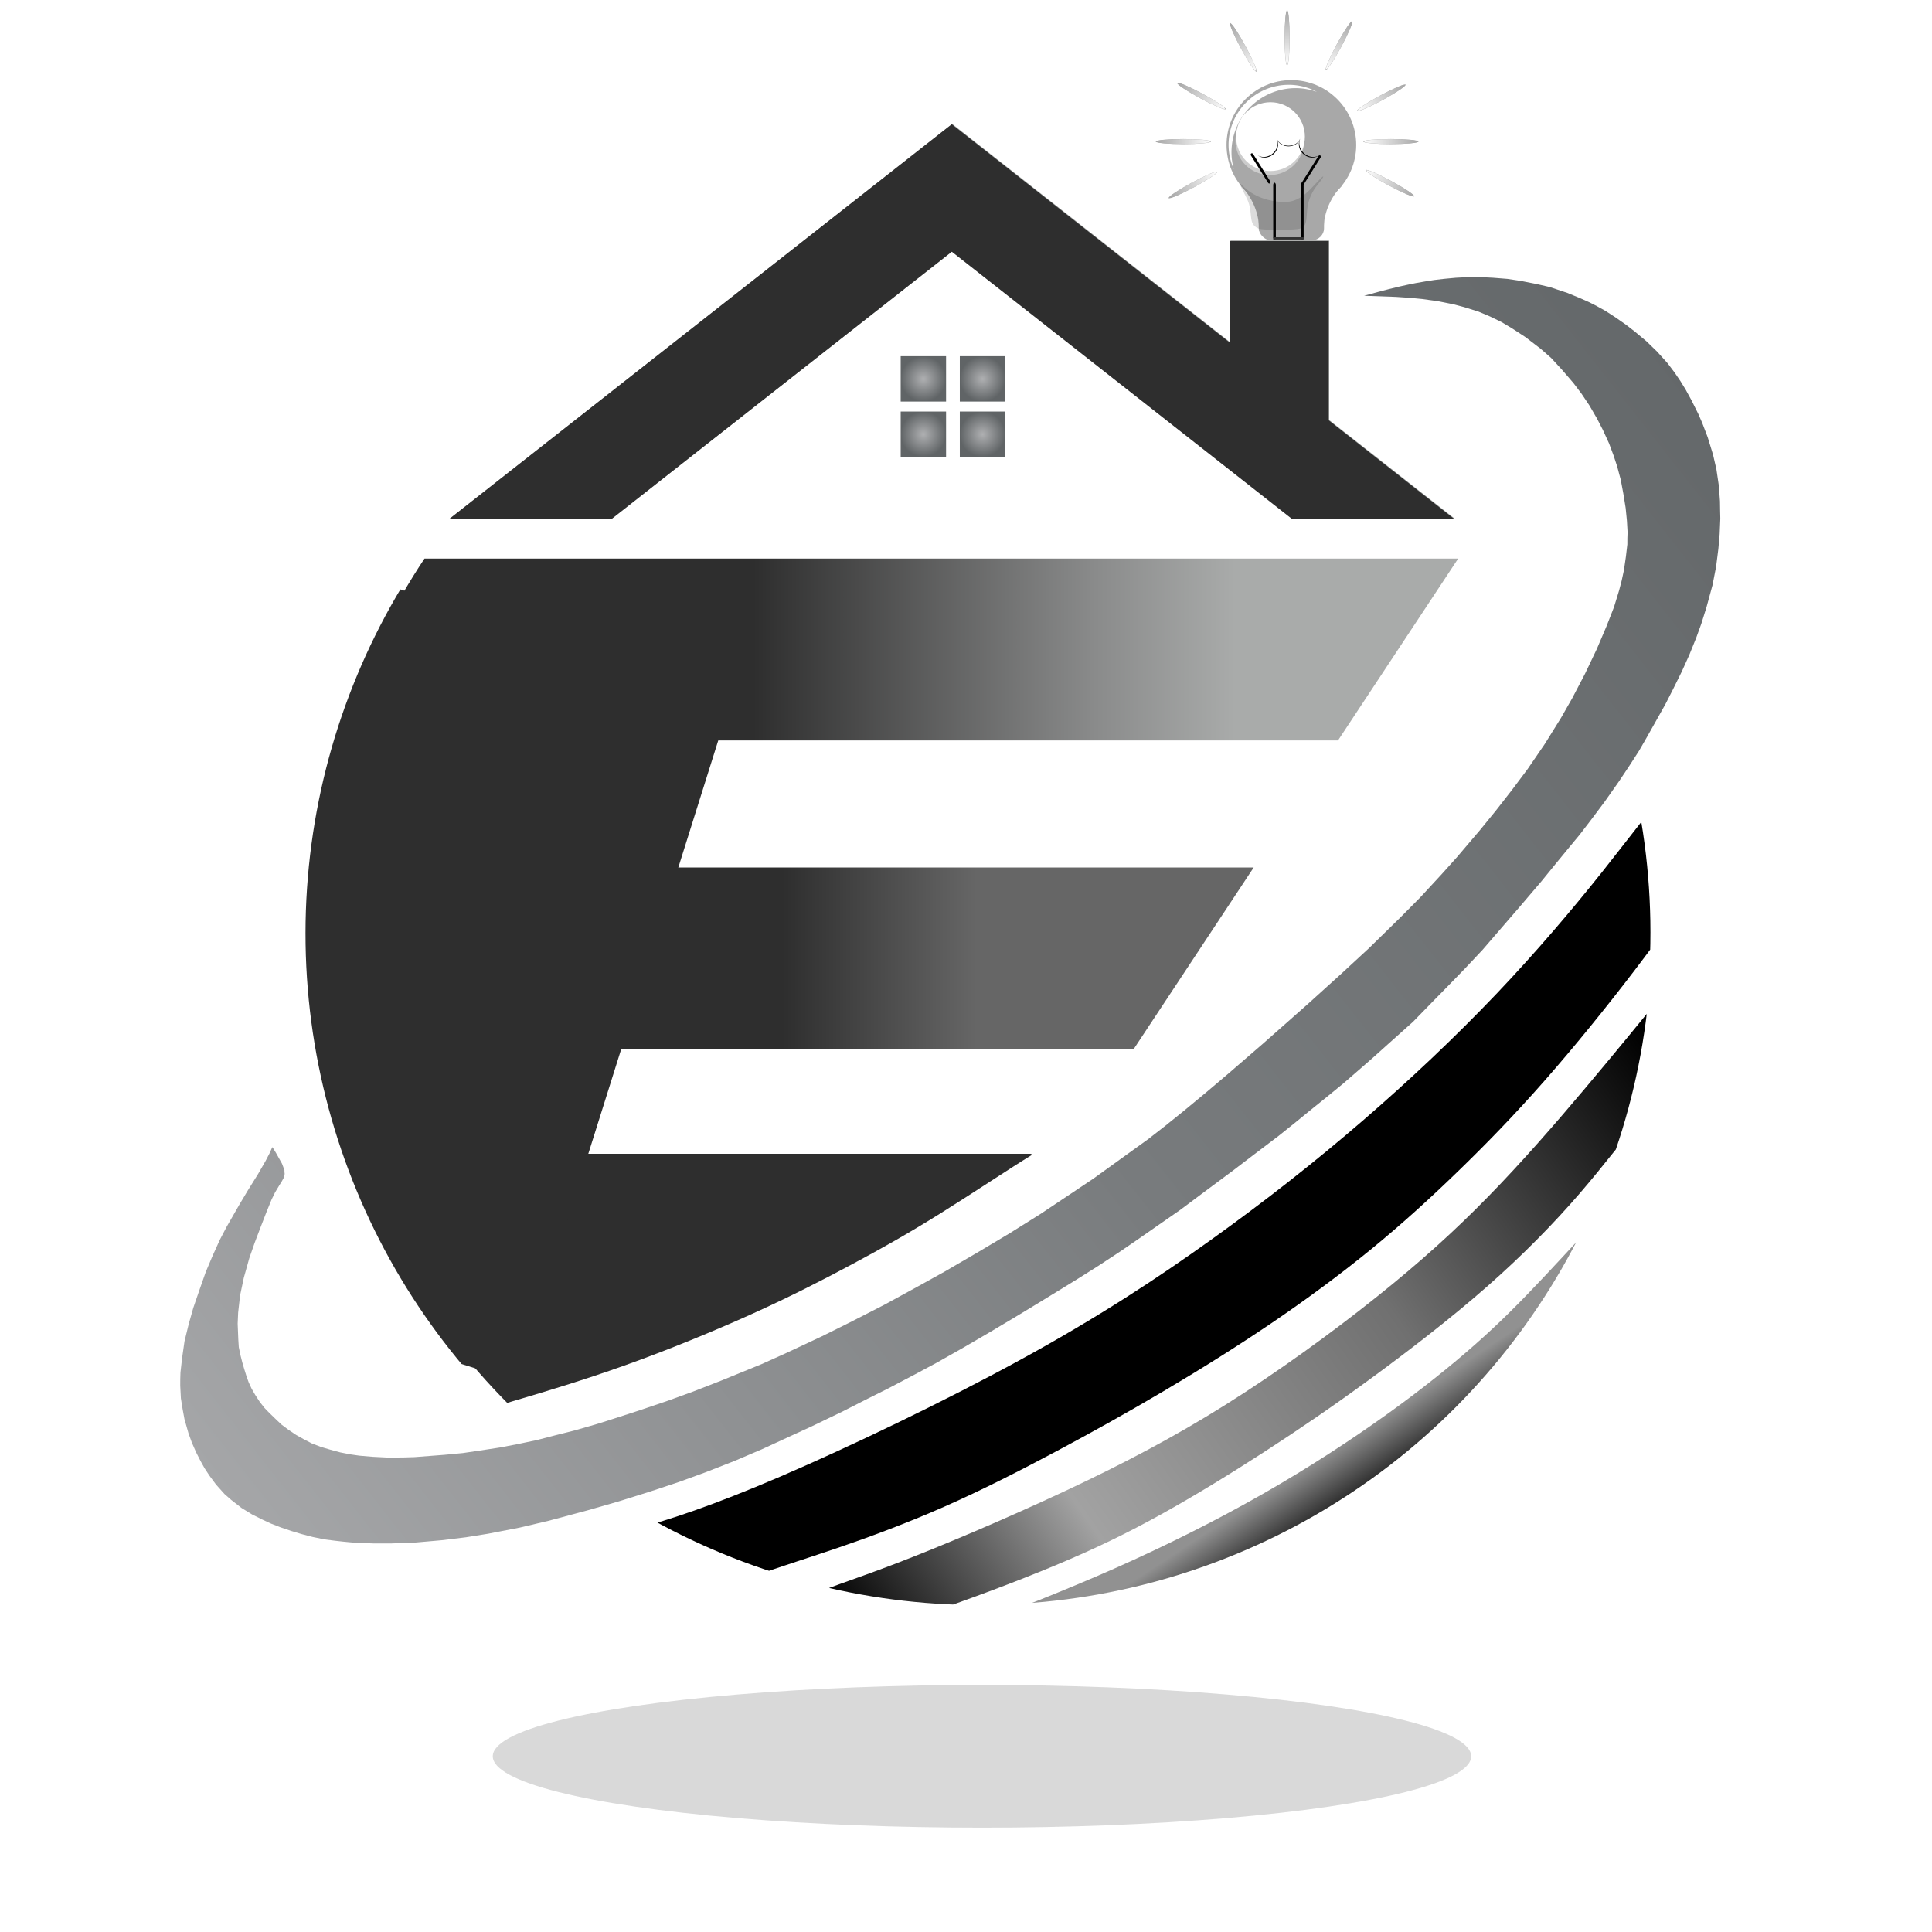<?xml version="1.0" encoding="UTF-8" standalone="no"?>
<svg xmlns:xlink="http://www.w3.org/1999/xlink" xmlns="http://www.w3.org/2000/svg" xmlns:svg="http://www.w3.org/2000/svg" width="135.466mm" height="135.467mm" viewBox="0 0 135.466 135.467" version="1.1" id="svg1" xml:space="preserve">
  <defs id="defs1">
    <linearGradient id="linearGradient14">
      <stop style="stop-color:#a6a7a9;stop-opacity:1" offset="0" id="stop16"></stop>
      <stop style="stop-color:#787b7d;stop-opacity:1;" offset="0.5" id="stop18"></stop>
      <stop style="stop-color:#64686a;stop-opacity:1;" offset="1" id="stop17"></stop>
    </linearGradient>
    <linearGradient id="linearGradient138">
      <stop style="stop-color:#a8a8a8;stop-opacity:1;" offset="0" id="stop137"></stop>
      <stop style="stop-color:#ffffff;stop-opacity:1;" offset="1" id="stop138"></stop>
    </linearGradient>
    <linearGradient id="linearGradient136">
      <stop style="stop-color:#a8a8a8;stop-opacity:1;" offset="0" id="stop135"></stop>
      <stop style="stop-color:#ffffff;stop-opacity:1;" offset="1" id="stop136"></stop>
    </linearGradient>
    <linearGradient id="linearGradient13">
      <stop style="stop-color:#919191;stop-opacity:1" offset="0" id="stop14"></stop>
      <stop style="stop-color:#000000;stop-opacity:1" offset="1" id="stop15"></stop>
    </linearGradient>
    <linearGradient id="linearGradient1">
      <stop style="stop-color:#000000;stop-opacity:1;" offset="0" id="stop1"></stop>
      <stop style="stop-color:#a2a2a2;stop-opacity:1" offset="0.259" id="stop3"></stop>
      <stop style="stop-color:#707070;stop-opacity:1;" offset="0.63" id="stop4"></stop>
      <stop style="stop-color:#000000;stop-opacity:1;" offset="1" id="stop2"></stop>
    </linearGradient>
    <linearGradient id="linearGradient66">
      <stop style="stop-color:#2e2e2e;stop-opacity:1;" offset="0" id="stop67"></stop>
      <stop style="stop-color:#2e2e2e;stop-opacity:1;" offset="0.5" id="stop69"></stop>
      <stop style="stop-color:#666666;stop-opacity:1;" offset="0.705" id="stop68"></stop>
    </linearGradient>
    <linearGradient id="linearGradient63">
      <stop style="stop-color:#2e2e2e;stop-opacity:1;" offset="0" id="stop63"></stop>
      <stop style="stop-color:#2e2e2e;stop-opacity:1;" offset="0.385" id="stop65"></stop>
      <stop style="stop-color:#8a8b8b;stop-opacity:1;" offset="0.684" id="stop66"></stop>
      <stop style="stop-color:#a9abaa;stop-opacity:1;" offset="0.806" id="stop64"></stop>
    </linearGradient>
    <linearGradient id="swatch10">
      <stop style="stop-color:#000000;stop-opacity:0;" offset="0" id="stop10"></stop>
    </linearGradient>
    <linearGradient id="linearGradient263">
      <stop style="stop-color:#afb0b2;stop-opacity:1;" offset="0" id="stop263"></stop>
      <stop style="stop-color:#606466;stop-opacity:1;" offset="1" id="stop264"></stop>
    </linearGradient>
    <filter style="color-interpolation-filters:sRGB" id="filter30-4-9-6-1-3-0-5-5-9-0-9-8-2-7-3-5-0-0" x="-0.394" y="-0.749" width="1.788" height="2.498">
      <feGaussianBlur stdDeviation="19.539" id="feGaussianBlur30-0-8-3-6-5-1-2-2-6-8-8-7-3-8-5-4-0-1"></feGaussianBlur>
    </filter>
    <clipPath id="clipPath56-5-5-1-95-1-0-10-8-6-3-0-0-9-2-9-1-06-35-3">
      <circle style="opacity:0.509;fill:#2e2e2e;fill-opacity:1;stroke:#ffffff;stroke-width:0;stroke-dasharray:none;stroke-opacity:0.569" id="circle57-8-1-0-9-7-7-0-9-0-1-7-3-8-8-8-5-7-5-0" cx="489.372" cy="514.367" r="46.555"></circle>
    </clipPath>
    <clipPath id="clipPath56-5-4-5-5-0-4-81-1-6-0-0-4-8-4-8-2-8-07-1">
      <circle style="opacity:0.509;fill:#2e2e2e;fill-opacity:1;stroke:#ffffff;stroke-width:0;stroke-dasharray:none;stroke-opacity:0.569" id="circle57-8-6-99-3-8-0-2-8-1-6-8-32-1-9-3-9-3-3-0" cx="489.372" cy="514.367" r="46.555"></circle>
    </clipPath>
    <clipPath id="clipPath55-6-6-1-1-3-5-4-7-0-0-5-6-8-7-8-3-06-4-4">
      <circle style="opacity:0.509;fill:#2e2e2e;fill-opacity:1;stroke:#ffffff;stroke-width:0;stroke-dasharray:none;stroke-opacity:0.569" id="circle56-1-0-14-9-9-7-3-1-7-6-0-0-7-5-3-4-4-1-0" cx="489.372" cy="514.367" r="46.555"></circle>
    </clipPath>
    <clipPath id="clipPath55-6-6-6-98-9-2-9-4-4-8-1-3-0-3-5-3-6-2-7-5">
      <circle style="opacity:0.509;fill:#2e2e2e;fill-opacity:1;stroke:#ffffff;stroke-width:0;stroke-dasharray:none;stroke-opacity:0.569" id="circle56-1-0-2-4-0-5-4-1-1-41-2-4-8-66-2-4-3-0-0-6" cx="489.372" cy="514.367" r="46.555"></circle>
    </clipPath>
    <clipPath id="clipPath54-5-34-8-5-8-9-2-6-9-1-2-96-2-9-4-7-4-2">
      <circle style="opacity:0.509;fill:#2e2e2e;fill-opacity:1;stroke:#ffffff;stroke-width:0;stroke-dasharray:none;stroke-opacity:0.569" id="circle55-5-4-8-3-4-6-8-4-3-0-7-5-6-6-2-56-0-2" cx="489.372" cy="514.367" r="46.555"></circle>
    </clipPath>
    <clipPath id="clipPath53-1-0-2-6-3-5-0-7-2-4-40-1-7-5-8-1-6-2">
      <circle style="opacity:0.509;fill:#2e2e2e;fill-opacity:1;stroke:#ffffff;stroke-width:0;stroke-dasharray:none;stroke-opacity:0.569" id="circle54-9-1-8-2-8-3-0-5-2-8-7-38-3-1-8-8-1-1" cx="489.372" cy="514.367" r="46.555" transform="rotate(-17.409)"></circle>
    </clipPath>
    <clipPath id="clipPath7-7-54-8-8-9-4-7-9-5-6-07-7-0-7-1-0-7">
      <circle style="opacity:1;fill:#ffffff;fill-opacity:1;stroke:#ffffff;stroke-width:0;stroke-dasharray:none;stroke-opacity:0.569" id="circle7-41-4-4-0-7-6-9-2-9-01-61-9-9-5-8-5-4" cx="159.633" cy="557.768" r="46.555" d="m 206.188,557.768 a 46.555,46.555 0 0 1 -46.555,46.555 46.555,46.555 0 0 1 -46.555,-46.555 46.555,46.555 0 0 1 46.555,-46.555 46.555,46.555 0 0 1 46.555,46.555 z"></circle>
    </clipPath>
    <clipPath id="clipPath6-7-5-4-2-4-9-0-0-9-5-9-03-7-6-1-5-2-8">
      <circle style="opacity:1;fill:#ffffff;fill-opacity:1;stroke:#ffffff;stroke-width:0;stroke-dasharray:none;stroke-opacity:0.569" id="circle6-9-0-7-6-3-4-3-4-0-4-3-10-2-8-2-9-5-6" cx="159.633" cy="557.768" r="46.555" d="m 206.188,557.768 a 46.555,46.555 0 0 1 -46.555,46.555 46.555,46.555 0 0 1 -46.555,-46.555 46.555,46.555 0 0 1 46.555,-46.555 46.555,46.555 0 0 1 46.555,46.555 z"></circle>
    </clipPath>
    <clipPath id="clipPath6-3-70-0-6-6-0-4-6-5-9-8-45-1-5-4-2-2-2">
      <circle style="opacity:1;fill:#ffffff;fill-opacity:1;stroke:#ffffff;stroke-width:0;stroke-dasharray:none;stroke-opacity:0.569" id="circle6-4-96-7-8-9-3-8-4-5-6-8-7-9-5-2-2-7-4" cx="159.633" cy="557.768" r="46.555" d="m 206.188,557.768 a 46.555,46.555 0 0 1 -46.555,46.555 46.555,46.555 0 0 1 -46.555,-46.555 46.555,46.555 0 0 1 46.555,-46.555 46.555,46.555 0 0 1 46.555,46.555 z"></circle>
    </clipPath>
    <clipPath id="clipPath5-2-84-1-3-7-0-9-5-6-7-8-6-7-3-3-8-9-5">
      <circle style="opacity:1;fill:#ffffff;fill-opacity:1;stroke:#ffffff;stroke-width:0;stroke-dasharray:none;stroke-opacity:0.569" id="circle5-7-85-1-8-7-9-8-5-8-7-7-7-9-3-0-8-7-4" cx="159.633" cy="557.768" r="46.555" d="m 206.188,557.768 a 46.555,46.555 0 0 1 -46.555,46.555 46.555,46.555 0 0 1 -46.555,-46.555 46.555,46.555 0 0 1 46.555,-46.555 46.555,46.555 0 0 1 46.555,46.555 z"></circle>
    </clipPath>
    <clipPath id="clipPath5-6-7-1-4-6-4-8-1-6-4-5-88-7-0-3-5-9-1">
      <circle style="opacity:1;fill:#ffffff;fill-opacity:1;stroke:#ffffff;stroke-width:0;stroke-dasharray:none;stroke-opacity:0.569" id="circle5-5-2-6-6-7-7-4-7-6-1-8-9-7-8-0-9-8-3" cx="159.633" cy="557.768" r="46.555" d="m 206.188,557.768 a 46.555,46.555 0 0 1 -46.555,46.555 46.555,46.555 0 0 1 -46.555,-46.555 46.555,46.555 0 0 1 46.555,-46.555 46.555,46.555 0 0 1 46.555,46.555 z"></circle>
    </clipPath>
    <filter style="color-interpolation-filters:sRGB" id="filter519-8-6-8-1-2-3-7-6-8-7-5-3-7-6-9-3-5-5-1" x="-0.307" y="-0.307" width="1.613" height="1.613">
      <feGaussianBlur stdDeviation="4.37" id="feGaussianBlur519-6-0-2-1-5-9-3-60-6-2-3-9-8-5-3-6-8-4-0"></feGaussianBlur>
    </filter>
    <filter style="color-interpolation-filters:sRGB" id="filter519-8-6-8-1-3-3-7-0-8-8-1-3-4-3-0-3-8-4-9-5" x="-0.307" y="-0.307" width="1.613" height="1.613">
      <feGaussianBlur stdDeviation="4.37" id="feGaussianBlur519-6-0-2-1-7-66-0-2-1-8-0-2-5-7-9-1-8-1-5-8"></feGaussianBlur>
    </filter>
    <filter style="color-interpolation-filters:sRGB" id="filter523-8-4-7-6-3-5-5-1-5-9-4-38-26-9-2-6-0-2-9" x="-0.079" y="-0.083" width="1.158" height="1.165">
      <feGaussianBlur stdDeviation="1.109" id="feGaussianBlur523-94-3-3-9-4-4-0-8-9-6-1-2-91-9-56-1-3-5-3"></feGaussianBlur>
    </filter>
    <filter style="color-interpolation-filters:sRGB" id="filter524-39-0-2-0-9-4-7-2-2-3-2-39-0-3-2-6-3-22-8" x="-0.11" y="-0.183" width="1.221" height="1.366">
      <feGaussianBlur stdDeviation="1.664" id="feGaussianBlur524-3-6-3-5-1-6-0-80-3-3-9-4-04-8-0-6-4-3-9"></feGaussianBlur>
    </filter>
    <radialGradient xlink:href="#linearGradient263" id="radialGradient498" gradientUnits="userSpaceOnUse" cx="-71.556" cy="877.741" fx="-71.556" fy="877.741" r="1.323"></radialGradient>
    <radialGradient xlink:href="#linearGradient263" id="radialGradient499" gradientUnits="userSpaceOnUse" gradientTransform="translate(3.447,3.23)" cx="-71.556" cy="877.741" fx="-71.556" fy="877.741" r="1.323"></radialGradient>
    <radialGradient xlink:href="#linearGradient263" id="radialGradient500" gradientUnits="userSpaceOnUse" gradientTransform="translate(3.2814453e-6,3.229)" cx="-71.556" cy="877.741" fx="-71.556" fy="877.741" r="1.323"></radialGradient>
    <radialGradient xlink:href="#linearGradient263" id="radialGradient501" gradientUnits="userSpaceOnUse" gradientTransform="translate(3.447,-1.4588281e-5)" cx="-71.556" cy="877.741" fx="-71.556" fy="877.741" r="1.323"></radialGradient>
    <linearGradient xlink:href="#linearGradient14" id="linearGradient501" gradientUnits="userSpaceOnUse" x1="2041.299" y1="949.149" x2="2105.311" y2="898.851"></linearGradient>
    <linearGradient xlink:href="#linearGradient63" id="linearGradient502" gradientUnits="userSpaceOnUse" x1="442.817" y1="494.901" x2="522.192" y2="494.901"></linearGradient>
    <linearGradient xlink:href="#linearGradient66" id="linearGradient503" gradientUnits="userSpaceOnUse" x1="442.817" y1="516.307" x2="508.074" y2="516.307"></linearGradient>
    <linearGradient xlink:href="#linearGradient1" id="linearGradient504" gradientUnits="userSpaceOnUse" x1="149.951" y1="605.12" x2="206.188" y2="565.33"></linearGradient>
    <linearGradient xlink:href="#linearGradient13" id="linearGradient505" gradientUnits="userSpaceOnUse" x1="182.216" y1="594.776" x2="184.905" y2="598.849"></linearGradient>
    <linearGradient xlink:href="#linearGradient136" id="linearGradient506" gradientUnits="userSpaceOnUse" gradientTransform="translate(-14.929,0.193)" x1="51.118" y1="1131.351" x2="54.604" y2="1131.351"></linearGradient>
    <linearGradient xlink:href="#linearGradient138" id="linearGradient507" gradientUnits="userSpaceOnUse" gradientTransform="matrix(0.969,0,0,0.969,-21.354,15.873)" x1="-501.803" y1="1032.063" x2="-498.205" y2="1032.063"></linearGradient>
    <linearGradient xlink:href="#linearGradient138" id="linearGradient508" gradientUnits="userSpaceOnUse" gradientTransform="matrix(0.969,0,0,0.969,1055.572,-1974.517)" x1="-501.803" y1="1032.063" x2="-498.205" y2="1032.063"></linearGradient>
    <linearGradient xlink:href="#linearGradient136" id="linearGradient509" gradientUnits="userSpaceOnUse" gradientTransform="translate(1071.921,-1176.045)" x1="51.118" y1="1131.351" x2="54.604" y2="1131.351"></linearGradient>
    <linearGradient xlink:href="#linearGradient138" id="linearGradient510" gradientUnits="userSpaceOnUse" gradientTransform="matrix(0.969,0,0,0.969,1494.27,-501.415)" x1="-501.803" y1="1032.063" x2="-498.205" y2="1032.063"></linearGradient>
    <linearGradient xlink:href="#linearGradient138" id="linearGradient511" gradientUnits="userSpaceOnUse" gradientTransform="matrix(0.969,0,0,0.969,1451.748,-422.825)" x1="-501.803" y1="1032.063" x2="-498.205" y2="1032.063"></linearGradient>
    <linearGradient xlink:href="#linearGradient136" id="linearGradient512" gradientUnits="userSpaceOnUse" gradientTransform="translate(-1191.166,-1086.657)" x1="51.118" y1="1131.351" x2="54.604" y2="1131.351"></linearGradient>
    <linearGradient xlink:href="#linearGradient138" id="linearGradient513" gradientUnits="userSpaceOnUse" gradientTransform="matrix(0.969,0,0,0.969,-538.669,-1499.766)" x1="-501.803" y1="1032.063" x2="-498.205" y2="1032.063"></linearGradient>
    <linearGradient xlink:href="#linearGradient138" id="linearGradient514" gradientUnits="userSpaceOnUse" gradientTransform="matrix(0.969,0,0,0.969,-496.147,-1578.356)" x1="-501.803" y1="1032.063" x2="-498.205" y2="1032.063"></linearGradient>
  </defs>
  <g id="layer1" transform="translate(-2388.733,-921.351)">
    <g id="g517">
      <g id="g514" transform="matrix(1.614,0,0,1.614,-1470.093,-565.522)">
        <ellipse style="opacity:0.544;mix-blend-mode:normal;fill:#808080;fill-opacity:1;stroke:none;stroke-width:0.64;stroke-dasharray:none;stroke-opacity:1;filter:url(#filter30-4-9-6-1-3-0-5-5-9-0-9-8-2-7-3-5-0-0)" id="ellipse338" cx="-949.413" cy="608.983" rx="59.531" ry="31.309" transform="matrix(0.357,0,0,0.099,2772.447,937.244)"></ellipse>
        <g id="g485" transform="translate(528.073,330.174)">
          <g id="g343" transform="matrix(0.745,0,0,0.745,1956.197,-46.397)">
            <rect style="fill:url(#radialGradient498);fill-opacity:1;stroke-width:0.143" id="rect340" width="2.646" height="2.646" x="-72.879" y="876.418" ry="0"></rect>
            <rect style="fill:url(#radialGradient499);fill-opacity:1;stroke-width:0.143" id="rect341" width="2.646" height="2.646" x="-69.432" y="879.647" ry="0"></rect>
            <rect style="fill:url(#radialGradient500);fill-opacity:1;stroke-width:0.143" id="rect342" width="2.646" height="2.646" x="-72.879" y="879.647" ry="0"></rect>
            <rect style="fill:url(#radialGradient501);fill-opacity:1;stroke-width:0.143" id="rect343" width="2.646" height="2.646" x="-69.432" y="876.418" ry="0"></rect>
          </g>
          <g id="g344" transform="matrix(1.565,0,0,1.565,1972.174,-770.825)">
            <path id="path343" style="fill:#a3a6a4;fill-opacity:1;stroke-width:0.702;paint-order:fill markers stroke" d="m -43.472,873.654 -13.943,10.953 h 4.505 l 9.438,-7.414 9.438,7.414 h 4.505 z"></path>
            <rect style="fill:#a3a6a4;fill-opacity:1;stroke-width:0.503;paint-order:fill markers stroke" id="rect344" width="2.736" height="5.117" x="-35.745" y="876.895"></rect>
          </g>
          <g id="g345" style="fill:#2e2e2e;fill-opacity:1" transform="matrix(1.565,0,0,1.565,2041.449,-819.32)">
            <path id="path344" style="fill:#2e2e2e;fill-opacity:1;stroke-width:0.702;paint-order:fill markers stroke" d="m -87.749,904.65 -13.943,10.953 h 4.505 l 9.438,-7.414 9.438,7.414 h 4.505 z"></path>
            <rect style="fill:#2e2e2e;fill-opacity:1;stroke-width:0.503;paint-order:fill markers stroke" id="rect345" width="2.736" height="5.117" x="-80.022" y="907.891"></rect>
          </g>
          <g id="g346" transform="translate(-169.871,-292.915)">
            <path style="fill:#ffffff;stroke-width:0.32" d="m 2091.909,896.823 0.62,-0.169 c 0,0 0.305,-0.08 0.458,-0.12 0.155,-0.038 0.31,-0.075 0.465,-0.113 0.117,-0.026 0.235,-0.052 0.352,-0.077 0.115,-0.024 0.23,-0.047 0.345,-0.07 0.134,-0.024 0.268,-0.047 0.402,-0.07 0.132,-0.021 0.263,-0.042 0.394,-0.063 0.139,-0.016 0.277,-0.033 0.416,-0.049 0.176,-0.016 0.352,-0.033 0.528,-0.049 0.178,-0.009 0.357,-0.019 0.535,-0.028 0.178,0 0.357,0 0.535,0 0.183,0.009 0.366,0.019 0.549,0.028 0.207,0.016 0.413,0.033 0.62,0.049 0.19,0.028 0.38,0.056 0.571,0.085 0.228,0.045 0.456,0.089 0.683,0.134 0.195,0.045 0.39,0.089 0.585,0.134 0.113,0.038 0.225,0.075 0.338,0.113 0.141,0.047 0.282,0.094 0.423,0.141 0.183,0.075 0.366,0.15 0.549,0.225 0.132,0.059 0.263,0.117 0.395,0.176 0.115,0.059 0.23,0.117 0.345,0.176 0.127,0.07 0.254,0.141 0.38,0.211 0.148,0.096 0.296,0.193 0.444,0.289 0.148,0.103 0.296,0.207 0.444,0.31 0.127,0.099 0.254,0.197 0.38,0.296 0.167,0.139 0.333,0.277 0.5,0.416 0.157,0.153 0.315,0.305 0.472,0.458 0.15,0.167 0.3,0.333 0.451,0.5 0.101,0.134 0.202,0.268 0.303,0.402 0.085,0.124 0.169,0.249 0.254,0.373 0.075,0.122 0.15,0.244 0.225,0.366 0.085,0.155 0.169,0.31 0.254,0.465 0.099,0.197 0.197,0.395 0.296,0.592 0.056,0.129 0.113,0.258 0.169,0.387 0.08,0.209 0.16,0.418 0.24,0.627 0.077,0.251 0.155,0.502 0.232,0.754 0.049,0.214 0.099,0.427 0.148,0.641 0.035,0.239 0.07,0.479 0.106,0.719 0.016,0.223 0.033,0.446 0.049,0.669 0,0.251 0.01,0.502 0.014,0.754 -0.01,0.223 -0.019,0.446 -0.028,0.669 -0.019,0.214 -0.038,0.427 -0.056,0.641 -0.033,0.261 -0.066,0.521 -0.099,0.782 -0.052,0.265 -0.103,0.531 -0.155,0.796 -0.087,0.319 -0.174,0.639 -0.261,0.958 -0.075,0.24 -0.15,0.479 -0.225,0.719 -0.075,0.207 -0.15,0.413 -0.225,0.62 -0.099,0.244 -0.197,0.488 -0.296,0.733 -0.11,0.244 -0.221,0.488 -0.331,0.733 -0.129,0.261 -0.258,0.521 -0.387,0.782 -0.11,0.216 -0.221,0.432 -0.331,0.648 -0.275,0.488 -0.549,0.977 -0.824,1.465 -0.106,0.183 -0.211,0.366 -0.317,0.549 -0.141,0.218 -0.282,0.437 -0.423,0.655 -0.15,0.225 -0.301,0.451 -0.451,0.676 -0.207,0.294 -0.413,0.587 -0.62,0.881 -0.197,0.263 -0.395,0.526 -0.592,0.789 -0.162,0.211 -0.324,0.423 -0.486,0.634 -0.146,0.176 -0.291,0.352 -0.437,0.528 -0.195,0.237 -0.39,0.474 -0.585,0.711 -0.216,0.265 -0.432,0.531 -0.648,0.796 -0.164,0.193 -0.329,0.385 -0.493,0.578 -0.178,0.209 -0.357,0.418 -0.535,0.627 -0.183,0.211 -0.366,0.423 -0.549,0.634 -0.324,0.376 -0.648,0.751 -0.972,1.127 -0.254,0.27 -0.507,0.54 -0.761,0.81 -0.235,0.242 -0.47,0.484 -0.705,0.726 -0.233,0.237 -0.465,0.474 -0.697,0.711 -0.286,0.294 -0.573,0.587 -0.859,0.881 -0.331,0.296 -0.662,0.592 -0.993,0.888 -0.272,0.244 -0.545,0.488 -0.817,0.733 -0.411,0.357 -0.822,0.714 -1.233,1.071 -0.268,0.218 -0.535,0.437 -0.803,0.655 -0.23,0.185 -0.46,0.371 -0.69,0.556 -0.181,0.148 -0.362,0.296 -0.542,0.444 -0.249,0.2 -0.498,0.399 -0.747,0.599 -0.359,0.272 -0.719,0.545 -1.078,0.817 -0.308,0.235 -0.615,0.47 -0.923,0.704 -0.338,0.251 -0.676,0.502 -1.014,0.754 -0.427,0.319 -0.855,0.639 -1.282,0.958 -0.315,0.218 -0.629,0.437 -0.944,0.655 -0.31,0.216 -0.62,0.432 -0.93,0.648 -0.246,0.169 -0.493,0.338 -0.74,0.507 -0.315,0.207 -0.629,0.413 -0.944,0.62 -0.286,0.181 -0.573,0.362 -0.859,0.542 -0.305,0.188 -0.611,0.376 -0.916,0.564 -0.357,0.218 -0.714,0.437 -1.071,0.655 -0.279,0.169 -0.559,0.338 -0.838,0.507 -0.383,0.228 -0.765,0.456 -1.148,0.683 -0.371,0.216 -0.742,0.432 -1.113,0.648 -0.362,0.204 -0.723,0.409 -1.085,0.613 -0.319,0.171 -0.639,0.343 -0.958,0.514 -0.38,0.2 -0.761,0.399 -1.141,0.599 -0.319,0.16 -0.639,0.319 -0.958,0.479 -0.345,0.176 -0.69,0.352 -1.036,0.528 -0.439,0.211 -0.878,0.423 -1.317,0.634 -0.312,0.143 -0.625,0.286 -0.937,0.43 -0.413,0.19 -0.827,0.38 -1.24,0.571 -0.397,0.169 -0.794,0.338 -1.19,0.507 -0.42,0.164 -0.841,0.329 -1.261,0.493 -0.38,0.139 -0.761,0.277 -1.141,0.416 -0.432,0.143 -0.864,0.286 -1.296,0.43 -0.444,0.139 -0.888,0.277 -1.331,0.416 -0.449,0.129 -0.897,0.258 -1.345,0.387 -0.571,0.153 -1.141,0.305 -1.712,0.458 -0.409,0.096 -0.817,0.193 -1.226,0.289 -0.46,0.089 -0.92,0.178 -1.381,0.268 -0.322,0.052 -0.643,0.103 -0.965,0.155 -0.348,0.042 -0.695,0.085 -1.043,0.127 -0.376,0.033 -0.751,0.066 -1.127,0.099 -0.359,0.014 -0.719,0.028 -1.078,0.042 -0.256,0 -0.512,0 -0.768,0 -0.286,-0.012 -0.573,-0.024 -0.859,-0.035 -0.148,-0.014 -0.296,-0.028 -0.444,-0.042 -0.127,-0.014 -0.254,-0.028 -0.38,-0.042 -0.146,-0.019 -0.291,-0.038 -0.437,-0.056 -0.174,-0.035 -0.347,-0.07 -0.521,-0.106 -0.162,-0.042 -0.324,-0.085 -0.486,-0.127 -0.148,-0.045 -0.296,-0.089 -0.444,-0.134 -0.153,-0.052 -0.305,-0.103 -0.458,-0.155 -0.139,-0.054 -0.277,-0.108 -0.416,-0.162 -0.122,-0.056 -0.244,-0.113 -0.366,-0.169 -0.155,-0.077 -0.31,-0.155 -0.465,-0.232 -0.153,-0.094 -0.305,-0.188 -0.458,-0.282 -0.15,-0.117 -0.301,-0.235 -0.451,-0.352 -0.096,-0.085 -0.193,-0.169 -0.289,-0.254 -0.122,-0.136 -0.244,-0.272 -0.366,-0.409 -0.094,-0.127 -0.188,-0.254 -0.282,-0.38 -0.073,-0.11 -0.145,-0.221 -0.218,-0.331 -0.059,-0.106 -0.117,-0.211 -0.176,-0.317 -0.061,-0.12 -0.122,-0.24 -0.183,-0.359 -0.063,-0.143 -0.127,-0.286 -0.19,-0.43 -0.049,-0.136 -0.099,-0.272 -0.148,-0.409 -0.059,-0.207 -0.117,-0.413 -0.176,-0.62 -0.026,-0.141 -0.052,-0.282 -0.078,-0.423 -0.026,-0.16 -0.052,-0.319 -0.077,-0.479 -0.01,-0.183 -0.019,-0.366 -0.028,-0.549 0,-0.19 0,-0.38 0.01,-0.571 0.024,-0.207 0.047,-0.413 0.07,-0.62 0.035,-0.247 0.071,-0.493 0.106,-0.74 0.061,-0.249 0.122,-0.498 0.183,-0.747 0.066,-0.232 0.132,-0.465 0.197,-0.697 0.089,-0.261 0.178,-0.521 0.268,-0.782 0.092,-0.261 0.183,-0.521 0.275,-0.782 0.094,-0.223 0.188,-0.446 0.282,-0.669 0.11,-0.244 0.221,-0.488 0.331,-0.733 0.099,-0.188 0.197,-0.376 0.296,-0.564 0.193,-0.336 0.385,-0.672 0.578,-1.007 0.12,-0.2 0.239,-0.399 0.359,-0.599 0.143,-0.23 0.286,-0.46 0.43,-0.69 0.108,-0.188 0.216,-0.376 0.324,-0.564 0.061,-0.117 0.122,-0.235 0.183,-0.352 0.031,-0.07 0.061,-0.141 0.092,-0.211 0.01,-0.012 0.014,-0.024 0.021,-0.035 0.049,0.08 0.099,0.16 0.148,0.239 0.089,0.16 0.178,0.319 0.268,0.479 0.035,0.094 0.071,0.188 0.106,0.282 0,0.054 0,0.108 0.01,0.162 -0.01,0.045 -0.014,0.089 -0.021,0.134 -0.033,0.061 -0.066,0.122 -0.099,0.183 -0.042,0.068 -0.084,0.136 -0.127,0.204 -0.056,0.094 -0.113,0.188 -0.169,0.282 -0.052,0.106 -0.103,0.211 -0.155,0.317 -0.073,0.178 -0.146,0.357 -0.218,0.535 -0.082,0.211 -0.164,0.423 -0.246,0.634 -0.089,0.235 -0.178,0.47 -0.268,0.704 -0.078,0.223 -0.155,0.446 -0.233,0.669 -0.08,0.284 -0.16,0.568 -0.239,0.852 -0.054,0.256 -0.108,0.512 -0.162,0.768 -0.028,0.249 -0.056,0.498 -0.084,0.747 -0.01,0.16 -0.014,0.319 -0.021,0.479 0.01,0.23 0.019,0.46 0.028,0.69 0.01,0.11 0.014,0.221 0.021,0.331 0.026,0.122 0.052,0.244 0.077,0.366 0.026,0.101 0.052,0.202 0.077,0.303 0.028,0.096 0.056,0.193 0.085,0.289 0.033,0.106 0.066,0.211 0.099,0.317 0.031,0.085 0.061,0.169 0.092,0.254 0.042,0.092 0.084,0.183 0.127,0.275 0.052,0.089 0.103,0.178 0.155,0.268 0.066,0.101 0.132,0.202 0.197,0.303 0.068,0.087 0.136,0.174 0.204,0.261 0.073,0.075 0.145,0.15 0.218,0.225 0.082,0.08 0.164,0.16 0.247,0.239 0.092,0.087 0.183,0.174 0.275,0.261 0.103,0.077 0.207,0.155 0.31,0.232 0.108,0.073 0.216,0.146 0.324,0.218 0.113,0.063 0.225,0.127 0.338,0.19 0.117,0.061 0.235,0.122 0.352,0.183 0.129,0.049 0.258,0.099 0.388,0.148 0.134,0.04 0.268,0.08 0.402,0.12 0.148,0.04 0.296,0.08 0.444,0.12 0.146,0.028 0.291,0.056 0.437,0.085 0.129,0.019 0.258,0.038 0.388,0.056 0.19,0.016 0.38,0.033 0.571,0.049 0.233,0.012 0.465,0.024 0.697,0.035 0.223,-0.003 0.446,-0.005 0.669,-0.007 0.155,-0.005 0.31,-0.009 0.465,-0.014 0.43,-0.033 0.859,-0.066 1.289,-0.099 0.27,-0.026 0.54,-0.052 0.81,-0.077 0.239,-0.035 0.479,-0.07 0.719,-0.106 0.293,-0.045 0.587,-0.089 0.88,-0.134 0.258,-0.049 0.517,-0.099 0.775,-0.148 0.279,-0.059 0.559,-0.117 0.838,-0.176 0.254,-0.066 0.507,-0.132 0.761,-0.197 0.289,-0.073 0.578,-0.146 0.867,-0.218 0.303,-0.087 0.606,-0.174 0.909,-0.261 0.167,-0.052 0.333,-0.103 0.5,-0.155 0.472,-0.153 0.944,-0.305 1.416,-0.458 0.416,-0.141 0.831,-0.282 1.247,-0.423 0.362,-0.132 0.723,-0.263 1.085,-0.394 0.404,-0.157 0.808,-0.315 1.212,-0.472 0.587,-0.24 1.174,-0.479 1.761,-0.719 0.355,-0.16 0.709,-0.319 1.064,-0.479 0.521,-0.244 1.042,-0.488 1.564,-0.733 0.402,-0.2 0.803,-0.399 1.205,-0.599 0.5,-0.256 1,-0.512 1.5,-0.768 0.481,-0.263 0.963,-0.526 1.444,-0.789 0.39,-0.216 0.779,-0.432 1.169,-0.648 0.484,-0.282 0.968,-0.564 1.451,-0.845 0.46,-0.275 0.92,-0.549 1.381,-0.824 0.453,-0.284 0.906,-0.568 1.36,-0.852 0.756,-0.505 1.512,-1.01 2.268,-1.515 0.388,-0.279 0.775,-0.559 1.162,-0.838 0.411,-0.296 0.822,-0.592 1.233,-0.888 0.244,-0.19 0.488,-0.38 0.733,-0.571 0.265,-0.214 0.531,-0.427 0.796,-0.641 0.326,-0.27 0.653,-0.54 0.979,-0.81 0.338,-0.286 0.676,-0.573 1.014,-0.859 0.334,-0.289 0.667,-0.578 1,-0.866 0.153,-0.132 0.305,-0.263 0.458,-0.395 0.646,-0.571 1.292,-1.141 1.937,-1.712 0.491,-0.444 0.982,-0.888 1.472,-1.331 0.402,-0.371 0.803,-0.742 1.205,-1.113 0.453,-0.444 0.906,-0.888 1.36,-1.331 0.289,-0.291 0.578,-0.582 0.866,-0.874 0.312,-0.338 0.625,-0.676 0.937,-1.014 0.223,-0.249 0.446,-0.498 0.669,-0.747 0.334,-0.392 0.667,-0.784 1,-1.176 0.228,-0.279 0.456,-0.559 0.683,-0.838 0.233,-0.298 0.465,-0.596 0.697,-0.895 0.225,-0.301 0.451,-0.601 0.676,-0.902 0.249,-0.364 0.498,-0.728 0.747,-1.092 0.235,-0.378 0.47,-0.756 0.705,-1.134 0.162,-0.284 0.324,-0.568 0.486,-0.852 0.185,-0.355 0.371,-0.709 0.556,-1.064 0.171,-0.359 0.343,-0.719 0.514,-1.078 0.141,-0.331 0.282,-0.662 0.423,-0.993 0.108,-0.277 0.216,-0.554 0.324,-0.831 0.073,-0.237 0.146,-0.474 0.218,-0.711 0.038,-0.143 0.075,-0.286 0.113,-0.43 0.033,-0.153 0.066,-0.305 0.099,-0.458 0.028,-0.195 0.056,-0.39 0.085,-0.585 0.021,-0.178 0.042,-0.357 0.063,-0.535 0,-0.176 0,-0.352 0.01,-0.528 -0.01,-0.164 -0.019,-0.329 -0.028,-0.493 -0.019,-0.188 -0.037,-0.376 -0.056,-0.564 -0.033,-0.204 -0.066,-0.409 -0.099,-0.613 -0.038,-0.202 -0.075,-0.404 -0.113,-0.606 -0.052,-0.193 -0.103,-0.385 -0.155,-0.578 -0.052,-0.157 -0.103,-0.315 -0.155,-0.472 -0.066,-0.176 -0.132,-0.352 -0.197,-0.528 -0.089,-0.195 -0.178,-0.39 -0.268,-0.585 -0.084,-0.164 -0.169,-0.329 -0.254,-0.493 -0.11,-0.19 -0.221,-0.38 -0.331,-0.571 -0.115,-0.171 -0.23,-0.343 -0.345,-0.514 -0.117,-0.155 -0.235,-0.31 -0.352,-0.465 -0.162,-0.188 -0.324,-0.376 -0.486,-0.564 -0.16,-0.174 -0.319,-0.347 -0.479,-0.521 -0.153,-0.134 -0.305,-0.268 -0.458,-0.402 -0.221,-0.169 -0.442,-0.338 -0.662,-0.507 -0.183,-0.12 -0.366,-0.24 -0.549,-0.359 -0.164,-0.099 -0.329,-0.197 -0.493,-0.296 -0.164,-0.08 -0.329,-0.16 -0.493,-0.239 -0.167,-0.07 -0.334,-0.141 -0.5,-0.211 -0.209,-0.066 -0.418,-0.132 -0.627,-0.197 -0.15,-0.04 -0.301,-0.08 -0.451,-0.12 -0.223,-0.045 -0.446,-0.089 -0.669,-0.134 -0.235,-0.033 -0.47,-0.066 -0.704,-0.099 -0.171,-0.016 -0.343,-0.033 -0.514,-0.049 -0.207,-0.014 -0.413,-0.028 -0.62,-0.042 -0.247,-0.012 -1.367,-0.049 -1.367,-0.049 z" id="path345"></path>
            <path style="fill:url(#linearGradient501);stroke-width:0.32" d="m 2091.909,896.823 0.62,-0.169 c 0,0 0.305,-0.08 0.458,-0.12 0.155,-0.038 0.31,-0.075 0.465,-0.113 0.117,-0.026 0.235,-0.052 0.352,-0.077 0.115,-0.024 0.23,-0.047 0.345,-0.07 0.134,-0.024 0.268,-0.047 0.402,-0.07 0.132,-0.021 0.263,-0.042 0.395,-0.063 0.139,-0.016 0.277,-0.033 0.416,-0.049 0.176,-0.016 0.352,-0.033 0.528,-0.049 0.178,-0.009 0.357,-0.019 0.535,-0.028 0.178,0 0.357,0 0.535,0 0.183,0.009 0.366,0.019 0.549,0.028 0.207,0.016 0.413,0.033 0.62,0.049 0.19,0.028 0.38,0.056 0.571,0.085 0.228,0.045 0.456,0.089 0.683,0.134 0.195,0.045 0.39,0.089 0.585,0.134 0.113,0.038 0.225,0.075 0.338,0.113 0.141,0.047 0.282,0.094 0.423,0.141 0.183,0.075 0.366,0.15 0.549,0.225 0.132,0.059 0.263,0.117 0.395,0.176 0.115,0.059 0.23,0.117 0.345,0.176 0.127,0.07 0.254,0.141 0.38,0.211 0.148,0.096 0.296,0.193 0.444,0.289 0.148,0.103 0.296,0.207 0.444,0.31 0.127,0.099 0.254,0.197 0.38,0.296 0.167,0.139 0.333,0.277 0.5,0.416 0.157,0.153 0.315,0.305 0.472,0.458 0.15,0.167 0.3,0.333 0.451,0.5 0.101,0.134 0.202,0.268 0.303,0.402 0.085,0.124 0.169,0.249 0.254,0.373 0.075,0.122 0.15,0.244 0.225,0.366 0.085,0.155 0.169,0.31 0.254,0.465 0.099,0.197 0.197,0.395 0.296,0.592 0.056,0.129 0.113,0.258 0.169,0.387 0.08,0.209 0.16,0.418 0.24,0.627 0.077,0.251 0.155,0.502 0.232,0.754 0.049,0.214 0.099,0.427 0.148,0.641 0.035,0.239 0.07,0.479 0.106,0.719 0.016,0.223 0.033,0.446 0.049,0.669 0,0.251 0.01,0.502 0.014,0.754 -0.01,0.223 -0.019,0.446 -0.028,0.669 -0.019,0.214 -0.038,0.427 -0.056,0.641 -0.033,0.261 -0.066,0.521 -0.099,0.782 -0.052,0.265 -0.103,0.531 -0.155,0.796 -0.087,0.319 -0.174,0.639 -0.261,0.958 -0.075,0.24 -0.15,0.479 -0.225,0.719 -0.075,0.207 -0.15,0.413 -0.225,0.62 -0.099,0.244 -0.197,0.488 -0.296,0.733 -0.11,0.244 -0.221,0.488 -0.331,0.733 -0.129,0.261 -0.258,0.521 -0.387,0.782 -0.11,0.216 -0.221,0.432 -0.331,0.648 -0.275,0.488 -0.549,0.977 -0.824,1.465 -0.106,0.183 -0.211,0.366 -0.317,0.549 -0.141,0.218 -0.282,0.437 -0.423,0.655 -0.15,0.225 -0.301,0.451 -0.451,0.676 -0.207,0.294 -0.413,0.587 -0.62,0.881 -0.197,0.263 -0.395,0.526 -0.592,0.789 -0.162,0.211 -0.324,0.423 -0.486,0.634 -0.146,0.176 -0.291,0.352 -0.437,0.528 -0.195,0.237 -0.39,0.474 -0.585,0.711 -0.216,0.265 -0.432,0.531 -0.648,0.796 -0.164,0.193 -0.329,0.385 -0.493,0.578 -0.178,0.209 -0.357,0.418 -0.535,0.627 -0.183,0.211 -0.366,0.423 -0.549,0.634 -0.324,0.376 -0.648,0.751 -0.972,1.127 -0.254,0.27 -0.507,0.54 -0.761,0.81 -0.235,0.242 -0.47,0.484 -0.705,0.726 -0.233,0.237 -0.465,0.474 -0.697,0.711 -0.286,0.294 -0.573,0.587 -0.859,0.881 -0.331,0.296 -0.662,0.592 -0.993,0.888 -0.272,0.244 -0.545,0.488 -0.817,0.733 -0.411,0.357 -0.822,0.714 -1.233,1.071 -0.268,0.218 -0.535,0.437 -0.803,0.655 -0.23,0.185 -0.46,0.371 -0.69,0.556 -0.181,0.148 -0.362,0.296 -0.542,0.444 -0.249,0.2 -0.498,0.399 -0.747,0.599 -0.359,0.272 -0.719,0.545 -1.078,0.817 -0.308,0.235 -0.615,0.47 -0.923,0.704 -0.338,0.251 -0.676,0.502 -1.014,0.754 -0.427,0.319 -0.855,0.639 -1.282,0.958 -0.315,0.218 -0.629,0.437 -0.944,0.655 -0.31,0.216 -0.62,0.432 -0.93,0.648 -0.246,0.169 -0.493,0.338 -0.74,0.507 -0.315,0.207 -0.629,0.413 -0.944,0.62 -0.286,0.181 -0.573,0.362 -0.859,0.542 -0.305,0.188 -0.611,0.376 -0.916,0.564 -0.357,0.218 -0.714,0.437 -1.071,0.655 -0.279,0.169 -0.559,0.338 -0.838,0.507 -0.383,0.228 -0.765,0.456 -1.148,0.683 -0.371,0.216 -0.742,0.432 -1.113,0.648 -0.362,0.204 -0.723,0.409 -1.085,0.613 -0.319,0.171 -0.639,0.343 -0.958,0.514 -0.38,0.2 -0.761,0.399 -1.141,0.599 -0.319,0.16 -0.639,0.319 -0.958,0.479 -0.345,0.176 -0.69,0.352 -1.036,0.528 -0.439,0.211 -0.878,0.423 -1.317,0.634 -0.312,0.143 -0.625,0.286 -0.937,0.43 -0.413,0.19 -0.827,0.38 -1.24,0.571 -0.397,0.169 -0.794,0.338 -1.19,0.507 -0.42,0.164 -0.841,0.329 -1.261,0.493 -0.38,0.139 -0.761,0.277 -1.141,0.416 -0.432,0.143 -0.864,0.286 -1.296,0.43 -0.444,0.139 -0.888,0.277 -1.331,0.416 -0.449,0.129 -0.897,0.258 -1.345,0.387 -0.571,0.153 -1.141,0.305 -1.712,0.458 -0.409,0.096 -0.817,0.193 -1.226,0.289 -0.46,0.089 -0.92,0.178 -1.381,0.268 -0.322,0.052 -0.643,0.103 -0.965,0.155 -0.348,0.042 -0.695,0.085 -1.043,0.127 -0.376,0.033 -0.751,0.066 -1.127,0.099 -0.359,0.014 -0.719,0.028 -1.078,0.042 -0.256,0 -0.512,0 -0.768,0 -0.286,-0.012 -0.573,-0.024 -0.859,-0.035 -0.148,-0.014 -0.296,-0.028 -0.444,-0.042 -0.127,-0.014 -0.254,-0.028 -0.38,-0.042 -0.146,-0.019 -0.291,-0.038 -0.437,-0.056 -0.174,-0.035 -0.347,-0.07 -0.521,-0.106 -0.162,-0.042 -0.324,-0.085 -0.486,-0.127 -0.148,-0.045 -0.296,-0.089 -0.444,-0.134 -0.153,-0.052 -0.305,-0.103 -0.458,-0.155 -0.139,-0.054 -0.277,-0.108 -0.416,-0.162 -0.122,-0.056 -0.244,-0.113 -0.366,-0.169 -0.155,-0.077 -0.31,-0.155 -0.465,-0.232 -0.153,-0.094 -0.305,-0.188 -0.458,-0.282 -0.15,-0.117 -0.301,-0.235 -0.451,-0.352 -0.096,-0.085 -0.193,-0.169 -0.289,-0.254 -0.122,-0.136 -0.244,-0.272 -0.366,-0.409 -0.094,-0.127 -0.188,-0.254 -0.282,-0.38 -0.073,-0.11 -0.145,-0.221 -0.218,-0.331 -0.059,-0.106 -0.117,-0.211 -0.176,-0.317 -0.061,-0.12 -0.122,-0.24 -0.183,-0.359 -0.063,-0.143 -0.127,-0.286 -0.19,-0.43 -0.049,-0.136 -0.099,-0.272 -0.148,-0.409 -0.059,-0.207 -0.117,-0.413 -0.176,-0.62 -0.026,-0.141 -0.052,-0.282 -0.078,-0.423 -0.026,-0.16 -0.052,-0.319 -0.077,-0.479 -0.01,-0.183 -0.019,-0.366 -0.028,-0.549 0,-0.19 0,-0.38 0.01,-0.571 0.024,-0.207 0.047,-0.413 0.07,-0.62 0.035,-0.247 0.071,-0.493 0.106,-0.74 0.061,-0.249 0.122,-0.498 0.183,-0.747 0.066,-0.232 0.132,-0.465 0.197,-0.697 0.089,-0.261 0.178,-0.521 0.268,-0.782 0.092,-0.261 0.183,-0.521 0.275,-0.782 0.094,-0.223 0.188,-0.446 0.282,-0.669 0.11,-0.244 0.221,-0.488 0.331,-0.733 0.099,-0.188 0.197,-0.376 0.296,-0.564 0.193,-0.336 0.385,-0.672 0.578,-1.007 0.12,-0.2 0.239,-0.399 0.359,-0.599 0.143,-0.23 0.286,-0.46 0.43,-0.69 0.108,-0.188 0.216,-0.376 0.324,-0.564 0.061,-0.117 0.122,-0.235 0.183,-0.352 0.031,-0.07 0.061,-0.141 0.092,-0.211 0.01,-0.012 0.014,-0.024 0.021,-0.035 0.049,0.08 0.099,0.16 0.148,0.239 0.089,0.16 0.178,0.319 0.268,0.479 0.035,0.094 0.071,0.188 0.106,0.282 0,0.054 0,0.108 0.01,0.162 -0.01,0.045 -0.014,0.089 -0.021,0.134 -0.033,0.061 -0.066,0.122 -0.099,0.183 -0.042,0.068 -0.084,0.136 -0.127,0.204 -0.056,0.094 -0.113,0.188 -0.169,0.282 -0.052,0.106 -0.103,0.211 -0.155,0.317 -0.073,0.178 -0.146,0.357 -0.218,0.535 -0.082,0.211 -0.164,0.423 -0.246,0.634 -0.089,0.235 -0.178,0.47 -0.268,0.704 -0.078,0.223 -0.155,0.446 -0.233,0.669 -0.08,0.284 -0.16,0.568 -0.239,0.852 -0.054,0.256 -0.108,0.512 -0.162,0.768 -0.028,0.249 -0.056,0.498 -0.084,0.747 -0.01,0.16 -0.014,0.319 -0.021,0.479 0.01,0.23 0.019,0.46 0.028,0.69 0.01,0.11 0.014,0.221 0.021,0.331 0.026,0.122 0.052,0.244 0.077,0.366 0.026,0.101 0.052,0.202 0.077,0.303 0.028,0.096 0.056,0.193 0.085,0.289 0.033,0.106 0.066,0.211 0.099,0.317 0.031,0.085 0.061,0.169 0.092,0.254 0.042,0.092 0.084,0.183 0.127,0.275 0.052,0.089 0.103,0.178 0.155,0.268 0.066,0.101 0.132,0.202 0.197,0.303 0.068,0.087 0.136,0.174 0.204,0.261 0.073,0.075 0.145,0.15 0.218,0.225 0.082,0.08 0.164,0.16 0.247,0.239 0.092,0.087 0.183,0.174 0.275,0.261 0.103,0.077 0.207,0.155 0.31,0.232 0.108,0.073 0.216,0.146 0.324,0.218 0.113,0.063 0.225,0.127 0.338,0.19 0.117,0.061 0.235,0.122 0.352,0.183 0.129,0.049 0.258,0.099 0.388,0.148 0.134,0.04 0.268,0.08 0.402,0.12 0.148,0.04 0.296,0.08 0.444,0.12 0.146,0.028 0.291,0.056 0.437,0.085 0.129,0.019 0.258,0.038 0.388,0.056 0.19,0.016 0.38,0.033 0.571,0.049 0.233,0.012 0.465,0.024 0.697,0.035 0.223,-0.003 0.446,-0.005 0.669,-0.007 0.155,-0.005 0.31,-0.009 0.465,-0.014 0.43,-0.033 0.859,-0.066 1.289,-0.099 0.27,-0.026 0.54,-0.052 0.81,-0.077 0.239,-0.035 0.479,-0.07 0.719,-0.106 0.293,-0.045 0.587,-0.089 0.88,-0.134 0.258,-0.049 0.517,-0.099 0.775,-0.148 0.279,-0.059 0.559,-0.117 0.838,-0.176 0.254,-0.066 0.507,-0.132 0.761,-0.197 0.289,-0.073 0.578,-0.146 0.867,-0.218 0.303,-0.087 0.606,-0.174 0.909,-0.261 0.167,-0.052 0.333,-0.103 0.5,-0.155 0.472,-0.153 0.944,-0.305 1.416,-0.458 0.416,-0.141 0.831,-0.282 1.247,-0.423 0.362,-0.132 0.723,-0.263 1.085,-0.394 0.404,-0.157 0.808,-0.315 1.212,-0.472 0.587,-0.24 1.174,-0.479 1.761,-0.719 0.355,-0.16 0.709,-0.319 1.064,-0.479 0.521,-0.244 1.042,-0.488 1.564,-0.733 0.402,-0.2 0.803,-0.399 1.205,-0.599 0.5,-0.256 1,-0.512 1.5,-0.768 0.481,-0.263 0.963,-0.526 1.444,-0.789 0.39,-0.216 0.779,-0.432 1.169,-0.648 0.484,-0.282 0.968,-0.564 1.451,-0.845 0.46,-0.275 0.92,-0.549 1.381,-0.824 0.453,-0.284 0.906,-0.568 1.36,-0.852 0.756,-0.505 1.512,-1.01 2.268,-1.515 0.388,-0.279 0.775,-0.559 1.162,-0.838 0.411,-0.296 0.822,-0.592 1.233,-0.888 0.244,-0.19 0.488,-0.38 0.733,-0.571 0.265,-0.214 0.531,-0.427 0.796,-0.641 0.326,-0.27 0.653,-0.54 0.979,-0.81 0.338,-0.286 0.676,-0.573 1.014,-0.859 0.334,-0.289 0.667,-0.578 1,-0.866 0.153,-0.132 0.305,-0.263 0.458,-0.395 0.646,-0.571 1.292,-1.141 1.937,-1.712 0.491,-0.444 0.982,-0.888 1.472,-1.331 0.402,-0.371 0.803,-0.742 1.205,-1.113 0.453,-0.444 0.906,-0.888 1.36,-1.331 0.289,-0.291 0.578,-0.582 0.866,-0.874 0.312,-0.338 0.625,-0.676 0.937,-1.014 0.223,-0.249 0.446,-0.498 0.669,-0.747 0.334,-0.392 0.667,-0.784 1,-1.176 0.228,-0.279 0.456,-0.559 0.683,-0.838 0.233,-0.298 0.465,-0.596 0.697,-0.895 0.225,-0.301 0.451,-0.601 0.676,-0.902 0.249,-0.364 0.498,-0.728 0.747,-1.092 0.235,-0.378 0.47,-0.756 0.705,-1.134 0.162,-0.284 0.324,-0.568 0.486,-0.852 0.185,-0.355 0.371,-0.709 0.556,-1.064 0.171,-0.359 0.343,-0.719 0.514,-1.078 0.141,-0.331 0.282,-0.662 0.423,-0.993 0.108,-0.277 0.216,-0.554 0.324,-0.831 0.073,-0.237 0.146,-0.474 0.218,-0.711 0.038,-0.143 0.075,-0.286 0.113,-0.43 0.033,-0.153 0.066,-0.305 0.099,-0.458 0.028,-0.195 0.056,-0.39 0.085,-0.585 0.021,-0.178 0.042,-0.357 0.063,-0.535 0,-0.176 0,-0.352 0.01,-0.528 -0.01,-0.164 -0.019,-0.329 -0.028,-0.493 -0.019,-0.188 -0.037,-0.376 -0.056,-0.564 -0.033,-0.204 -0.066,-0.409 -0.099,-0.613 -0.038,-0.202 -0.075,-0.404 -0.113,-0.606 -0.052,-0.193 -0.103,-0.385 -0.155,-0.578 -0.052,-0.157 -0.103,-0.315 -0.155,-0.472 -0.066,-0.176 -0.132,-0.352 -0.197,-0.528 -0.089,-0.195 -0.178,-0.39 -0.268,-0.585 -0.084,-0.164 -0.169,-0.329 -0.254,-0.493 -0.11,-0.19 -0.221,-0.38 -0.331,-0.571 -0.115,-0.171 -0.23,-0.343 -0.345,-0.514 -0.117,-0.155 -0.235,-0.31 -0.352,-0.465 -0.162,-0.188 -0.324,-0.376 -0.486,-0.564 -0.16,-0.174 -0.319,-0.347 -0.479,-0.521 -0.153,-0.134 -0.305,-0.268 -0.458,-0.402 -0.221,-0.169 -0.442,-0.338 -0.662,-0.507 -0.183,-0.12 -0.366,-0.24 -0.549,-0.359 -0.164,-0.099 -0.329,-0.197 -0.493,-0.296 -0.164,-0.08 -0.329,-0.16 -0.493,-0.239 -0.167,-0.07 -0.334,-0.141 -0.5,-0.211 -0.209,-0.066 -0.418,-0.132 -0.627,-0.197 -0.15,-0.04 -0.301,-0.08 -0.451,-0.12 -0.223,-0.045 -0.446,-0.089 -0.669,-0.134 -0.235,-0.033 -0.47,-0.066 -0.704,-0.099 -0.171,-0.016 -0.343,-0.033 -0.514,-0.049 -0.207,-0.014 -0.413,-0.028 -0.62,-0.042 -0.247,-0.012 -1.367,-0.049 -1.367,-0.049 z" id="path346"></path>
          </g>
          <g id="g348" transform="matrix(0.627,0,0,0.627,1635.147,254.935)">
            <path id="path347" clip-path="url(#clipPath56-5-5-1-95-1-0-10-8-6-3-0-0-9-2-9-1-06-35-3)" style="fill:#ffffff;fill-opacity:1;stroke:#ffffff;stroke-width:0;stroke-dasharray:none;stroke-opacity:0.569" d="m 426.753,488.601 v 12.599 h 87.14 l 8.299,-12.559 v -0.04 z" transform="translate(-58.146,86.189)"></path>
            <path id="path348" clip-path="url(#clipPath56-5-4-5-5-0-4-81-1-6-0-0-4-8-4-8-2-8-07-1)" style="fill:url(#linearGradient502);stroke:#ffffff;stroke-width:0;stroke-dasharray:none;stroke-opacity:0.569" d="m 426.753,488.601 v 12.599 h 87.14 l 8.299,-12.559 v -0.04 z" transform="translate(-58.146,86.189)"></path>
          </g>
          <g id="g350" transform="matrix(0.627,0,0,0.627,1668.29,257.539)">
            <path id="path349" clip-path="url(#clipPath55-6-6-1-1-3-5-4-7-0-0-5-6-8-7-8-3-06-4-4)" style="fill:#ffffff;fill-opacity:1;stroke:#ffffff;stroke-width:0;stroke-dasharray:none;stroke-opacity:0.569" d="m 412.819,510.007 v 12.599 h 86.929 l 8.326,-12.599 z" transform="translate(-111.03,82.033)"></path>
            <path id="path350" clip-path="url(#clipPath55-6-6-6-98-9-2-9-4-4-8-1-3-0-3-5-3-6-2-7-5)" style="fill:url(#linearGradient503);stroke:#ffffff;stroke-width:0;stroke-dasharray:none;stroke-opacity:0.569" d="m 412.819,510.007 v 12.599 h 86.929 l 8.326,-12.599 z" transform="translate(-111.03,82.033)"></path>
          </g>
          <path id="path351" clip-path="url(#clipPath54-5-34-8-5-8-9-2-6-9-1-2-96-2-9-4-7-4-2)" style="fill:#2e2e2e;fill-opacity:1;stroke:#ffffff;stroke-width:0;stroke-dasharray:none;stroke-opacity:0.569" d="m 397.183,529.876 v 17.324 h 58.925 c 0.273,-0.09 0.617,-0.191 1.294,-0.392 1.372,-0.407 4.115,-1.221 7.07,-2.276 2.955,-1.055 6.121,-2.352 8.805,-3.566 2.684,-1.214 4.885,-2.344 6.912,-3.43 2.028,-1.085 3.882,-2.126 6.151,-3.543 2.254,-1.408 4.917,-3.187 6.282,-4.016 v -0.101 z" transform="matrix(0.627,0,0,0.627,1598.706,308.952)"></path>
          <rect style="fill:#2e2e2e;fill-opacity:1;stroke:#ffffff;stroke-width:0;stroke-dasharray:none;stroke-opacity:0.569" id="rect351" width="27.915" height="49.941" x="571.797" y="333.628" transform="matrix(0.598,0.188,-0.188,0.598,1598.706,308.952)" clip-path="url(#clipPath53-1-0-2-6-3-5-0-7-2-4-40-1-7-5-8-1-6-2)"></rect>
          <path style="fill:#000000;fill-opacity:1;stroke:#ffffff;stroke-width:0;stroke-dasharray:none;stroke-opacity:0.569" d="m 136.027,599.048 c 2.107,-0.562 5.084,-1.517 9.859,-3.567 4.775,-2.05 11.347,-5.196 16.684,-8.117 5.337,-2.921 9.437,-5.617 13.201,-8.314 3.764,-2.696 7.19,-5.393 10.477,-8.23 3.286,-2.837 6.432,-5.814 9.241,-8.763 2.809,-2.949 5.28,-5.87 7.359,-8.482 2.078,-2.612 3.764,-4.915 4.747,-5.842 0.983,-0.927 1.264,-0.477 1.573,0.618 0.309,1.095 0.646,2.837 0.899,3.679 0.253,0.843 0.421,0.786 -0.393,2.022 -0.815,1.236 -2.612,3.764 -4.606,6.376 -1.994,2.612 -4.185,5.308 -6.235,7.64 -2.05,2.331 -3.96,4.297 -5.898,6.179 -1.938,1.882 -3.904,3.679 -6.067,5.449 -2.163,1.77 -4.522,3.511 -6.966,5.168 -2.444,1.657 -4.971,3.23 -7.443,4.691 -2.472,1.461 -4.887,2.809 -7.415,4.157 -2.528,1.348 -5.168,2.696 -7.78,3.848 -2.612,1.152 -5.196,2.107 -7.415,2.865 -2.219,0.758 -4.073,1.32 -5.983,2.022 -1.91,0.702 -3.876,1.545 -6.067,1.432 -2.191,-0.112 -4.606,-1.18 -5.702,-1.994 -1.095,-0.815 -0.871,-1.376 -0.14,-1.741 0.73,-0.365 1.966,-0.534 4.073,-1.095 z" id="path352" transform="matrix(0.627,0,0,0.627,1805.193,281.845)" clip-path="url(#clipPath7-7-54-8-8-9-4-7-9-5-6-07-7-0-7-1-0-7)"></path>
          <g id="g354" transform="matrix(0.627,0,0,0.627,1688.348,206.552)">
            <path style="fill:#ffffff;fill-opacity:1;stroke:#ffffff;stroke-width:0;stroke-dasharray:none;stroke-opacity:0.569" d="m 147.431,603.907 c 1.152,-0.646 3.118,-1.208 6.348,-2.444 3.23,-1.236 7.724,-3.146 11.741,-5.028 4.017,-1.882 7.555,-3.736 11.179,-6.011 3.623,-2.275 7.331,-4.971 10.392,-7.415 3.062,-2.444 5.477,-4.634 7.808,-7.022 2.331,-2.387 4.578,-4.971 6.685,-7.471 2.107,-2.5 4.073,-4.915 5.084,-6.151 1.011,-1.236 1.067,-1.292 1.011,0.084 -0.056,1.376 -0.225,4.185 -0.562,5.674 -0.337,1.489 -0.843,1.657 -1.798,2.696 -0.955,1.039 -2.359,2.949 -4.129,5 -1.77,2.05 -3.904,4.241 -6.432,6.46 -2.528,2.219 -5.449,4.466 -8.061,6.376 -2.612,1.91 -4.915,3.483 -7.303,5.028 -2.387,1.545 -4.859,3.062 -7.19,4.354 -2.331,1.292 -4.522,2.359 -7.275,3.511 -2.753,1.152 -6.067,2.387 -9.269,3.483 -3.202,1.095 -6.292,2.05 -7.949,2.191 -1.657,0.14 -1.882,-0.534 -1.826,-1.236 0.056,-0.702 0.393,-1.432 1.545,-2.078 z" id="path353" transform="translate(186.438,120.138)" clip-path="url(#clipPath6-7-5-4-2-4-9-0-0-9-5-9-03-7-6-1-5-2-8)"></path>
            <path style="fill:url(#linearGradient504);stroke:#ffffff;stroke-width:0;stroke-dasharray:none;stroke-opacity:0.569" d="m 147.431,603.907 c 1.152,-0.646 3.118,-1.208 6.348,-2.444 3.23,-1.236 7.724,-3.146 11.741,-5.028 4.017,-1.882 7.555,-3.736 11.179,-6.011 3.623,-2.275 7.331,-4.971 10.392,-7.415 3.062,-2.444 5.477,-4.634 7.808,-7.022 2.331,-2.387 4.578,-4.971 6.685,-7.471 2.107,-2.5 4.073,-4.915 5.084,-6.151 1.011,-1.236 1.067,-1.292 1.011,0.084 -0.056,1.376 -0.225,4.185 -0.562,5.674 -0.337,1.489 -0.843,1.657 -1.798,2.696 -0.955,1.039 -2.359,2.949 -4.129,5 -1.77,2.05 -3.904,4.241 -6.432,6.46 -2.528,2.219 -5.449,4.466 -8.061,6.376 -2.612,1.91 -4.915,3.483 -7.303,5.028 -2.387,1.545 -4.859,3.062 -7.19,4.354 -2.331,1.292 -4.522,2.359 -7.275,3.511 -2.753,1.152 -6.067,2.387 -9.269,3.483 -3.202,1.095 -6.292,2.05 -7.949,2.191 -1.657,0.14 -1.882,-0.534 -1.826,-1.236 0.056,-0.702 0.393,-1.432 1.545,-2.078 z" id="path354" transform="translate(186.438,120.138)" clip-path="url(#clipPath6-3-70-0-6-6-0-4-6-5-9-8-45-1-5-4-2-2-2)"></path>
          </g>
          <g id="g356" transform="matrix(0.627,0,0,0.627,1691.599,220.056)">
            <path style="fill:#ffffff;fill-opacity:1;stroke:#ffffff;stroke-width:0;stroke-dasharray:none;stroke-opacity:0.569" d="m 157.935,606.632 c 0.646,-0.618 0.646,-0.618 0.646,-0.618 3.483,-1.348 6.966,-2.696 10.449,-4.241 3.483,-1.545 6.966,-3.286 10.168,-5.112 3.202,-1.826 6.123,-3.736 8.595,-5.505 2.472,-1.77 4.494,-3.399 6.179,-4.887 1.685,-1.489 3.033,-2.837 4.803,-4.719 1.77,-1.882 3.96,-4.297 4.943,-5.252 0.983,-0.955 0.758,-0.449 -0.506,1.573 -1.264,2.022 -3.567,5.561 -7.752,10.14 -4.185,4.578 -10.252,10.196 -17.358,13.988 -7.106,3.792 -15.251,5.758 -18.678,6.123 -3.427,0.365 -2.135,-0.871 -1.489,-1.489 z" id="path355" transform="translate(181.25,98.592)" clip-path="url(#clipPath5-2-84-1-3-7-0-9-5-6-7-8-6-7-3-3-8-9-5)"></path>
            <path style="fill:url(#linearGradient505);stroke:#ffffff;stroke-width:0;stroke-dasharray:none;stroke-opacity:0.569" d="m 157.935,606.632 c 0.646,-0.618 0.646,-0.618 0.646,-0.618 3.483,-1.348 6.966,-2.696 10.449,-4.241 3.483,-1.545 6.966,-3.286 10.168,-5.112 3.202,-1.826 6.123,-3.736 8.595,-5.505 2.472,-1.77 4.494,-3.399 6.179,-4.887 1.685,-1.489 3.033,-2.837 4.803,-4.719 1.77,-1.882 3.96,-4.297 4.943,-5.252 0.983,-0.955 0.758,-0.449 -0.506,1.573 -1.264,2.022 -3.567,5.561 -7.752,10.14 -4.185,4.578 -10.252,10.196 -17.358,13.988 -7.106,3.792 -15.251,5.758 -18.678,6.123 -3.427,0.365 -2.135,-0.871 -1.489,-1.489 z" id="path356" transform="translate(181.25,98.592)" clip-path="url(#clipPath5-6-7-1-4-6-4-8-1-6-4-5-88-7-0-3-5-9-1)"></path>
          </g>
          <g id="g484" transform="matrix(0.667,0,0,0.667,1184.35,-197.719)">
            <g id="g466" transform="translate(-29.259,1095.774)">
              <g id="g357" transform="matrix(0.256,0,0,0.256,2005.637,337.069)">
                <rect style="opacity:1;fill:#ffffff;fill-opacity:1;stroke:none;stroke-width:0.61;stroke-dasharray:none;stroke-opacity:1" id="rect356" width="16.613" height="7.755" x="-3426.829" y="-924.217" ry="3.1"></rect>
                <circle style="opacity:1;fill:#ffffff;fill-opacity:1;stroke:none;stroke-width:0.668;stroke-dasharray:none;stroke-opacity:1" id="circle356" cx="-3418.523" cy="-940.715" r="16.498"></circle>
                <path id="path357" style="opacity:1;fill:#ffffff;fill-opacity:1;stroke:none;stroke-width:0.32;stroke-dasharray:none;stroke-opacity:1" d="m -3429.457,-932.676 c -1.018,0 -1.838,0.82 -1.838,1.838 v 0.621 a 11.645,8.345 66.757 0 1 3.234,4.784 11.645,8.345 66.757 0 1 1.288,6.546 h 16.49 a 8.345,11.645 23.243 0 1 1.287,-6.546 8.345,11.645 23.243 0 1 3.265,-4.815 v -0.59 c 0,-1.018 -0.82,-1.838 -1.838,-1.838 z"></path>
              </g>
              <g id="g358" transform="matrix(0.256,0,0,0.256,2005.637,337.069)" style="opacity:0.343;fill:#000000;stroke:none;stroke-opacity:1">
                <rect style="opacity:1;fill:#000000;fill-opacity:1;stroke:none;stroke-width:0.61;stroke-dasharray:none;stroke-opacity:1" id="rect357" width="16.613" height="7.755" x="-3426.829" y="-924.217" ry="3.1"></rect>
                <circle style="opacity:1;fill:#000000;fill-opacity:1;stroke:none;stroke-width:0.668;stroke-dasharray:none;stroke-opacity:1" id="circle357" cx="-3418.523" cy="-940.715" r="16.498"></circle>
                <path id="path358" style="opacity:1;fill:#000000;fill-opacity:1;stroke:none;stroke-width:0.32;stroke-dasharray:none;stroke-opacity:1" d="m -3429.457,-932.676 c -1.018,0 -1.838,0.82 -1.838,1.838 v 0.621 a 11.645,8.345 66.757 0 1 3.234,4.784 11.645,8.345 66.757 0 1 1.288,6.546 h 16.49 a 8.345,11.645 23.243 0 1 1.287,-6.546 8.345,11.645 23.243 0 1 3.265,-4.815 v -0.59 c 0,-1.018 -0.82,-1.838 -1.838,-1.838 z"></path>
              </g>
              <circle style="mix-blend-mode:normal;fill:#cccccc;fill-opacity:1;stroke:none;stroke-width:0.673;stroke-dasharray:none;stroke-opacity:1;filter:url(#filter519-8-6-8-1-2-3-7-6-8-7-5-3-7-6-9-3-5-5-1)" id="circle358" cx="-3443.625" cy="-915.351" r="17.105" transform="matrix(0.131,0,0,0.131,1580.206,215.875)"></circle>
              <circle style="mix-blend-mode:normal;fill:#ffffff;fill-opacity:1;stroke:none;stroke-width:0.673;stroke-dasharray:none;stroke-opacity:1;filter:url(#filter519-8-6-8-1-3-3-7-0-8-8-1-3-4-3-0-3-8-4-9-5)" id="circle359" cx="-3443.625" cy="-915.351" r="17.105" transform="matrix(0.131,0,0,0.131,1580.249,215.614)"></circle>
              <rect style="fill:#000000;fill-opacity:1;stroke:none;stroke-width:0.079;stroke-dasharray:none;stroke-opacity:1" id="rect359" width="0.171" height="3.702" x="1129.313" y="98.702" ry="0.154"></rect>
              <rect style="fill:#000000;fill-opacity:1;stroke:none;stroke-width:0.079;stroke-dasharray:none;stroke-opacity:1" id="rect360" width="0.171" height="3.702" x="1131.123" y="98.702" ry="0.154"></rect>
              <rect style="fill:#000000;fill-opacity:1;stroke:none;stroke-width:0.062;stroke-dasharray:none;stroke-opacity:1" id="rect361" width="0.171" height="2.297" x="1010.87" y="-519.278" ry="0.096" transform="rotate(32.08)"></rect>
              <rect style="fill:#000000;fill-opacity:1;stroke:none;stroke-width:0.062;stroke-dasharray:none;stroke-opacity:1" id="rect376" width="0.171" height="2.297" x="-904.569" y="681.323" ry="0.096" transform="matrix(-0.847,0.531,0.531,0.847,0,0)"></rect>
              <path id="path378" style="mix-blend-mode:normal;fill:#ffffff;fill-opacity:1;stroke:none;stroke-width:1.533;stroke-dasharray:none;stroke-opacity:1;filter:url(#filter523-8-4-7-6-3-5-5-1-5-9-4-38-26-9-2-6-0-2-9)" d="m -3443.247,-938.672 a 22.949,22.902 0 0 0 -22.95,22.903 22.949,22.902 0 0 0 2.005,9.286 24.477,24.427 0 0 1 -0.891,-6.488 24.477,24.427 0 0 1 24.477,-24.427 24.477,24.427 0 0 1 8.071,1.42 22.949,22.902 0 0 0 -10.713,-2.694 z" transform="matrix(0.171,0,0,0.171,1719.124,252.84)"></path>
              <path id="path379" style="fill:#000000;fill-opacity:1;stroke:none;stroke-width:0.053;stroke-dasharray:none;stroke-opacity:1" d="m 1131.059,95.858 a 0.838,0.76 44.419 0 0 0.263,1.016 0.838,0.76 44.419 0 0 0.986,0.046 0.857,0.761 43.227 0 1 -0.945,-0.094 0.857,0.761 43.227 0 1 -0.304,-0.968 z"></path>
              <path id="path380" style="fill:#000000;fill-opacity:1;stroke:none;stroke-width:0.053;stroke-dasharray:none;stroke-opacity:1" d="m 1129.554,95.858 a 0.76,0.838 45.581 0 1 -0.263,1.016 0.76,0.838 45.581 0 1 -0.986,0.046 0.761,0.857 46.773 0 0 0.945,-0.094 0.761,0.857 46.773 0 0 0.304,-0.968 z"></path>
              <path id="path381" style="fill:#000000;fill-opacity:1;stroke:none;stroke-width:0.072;stroke-dasharray:none;stroke-opacity:1" d="m 1129.545,95.83 a 0.78,0.635 0 0 0 0.761,0.504 0.78,0.635 0 0 0 0.762,-0.504 0.79,0.635 0 0 1 -0.762,0.467 0.79,0.635 0 0 1 -0.761,-0.467 z"></path>
              <path style="opacity:0.372;mix-blend-mode:normal;fill:#000000;fill-opacity:1;stroke:none;stroke-width:0.62;stroke-dasharray:none;stroke-opacity:1;filter:url(#filter524-39-0-2-0-9-4-7-2-2-3-2-39-0-3-2-6-3-22-8)" d="m -3459.938,-898.766 c -0.088,0.234 0.672,1.635 1.548,3.212 0.876,1.577 1.869,3.329 2.424,5.052 0.555,1.723 0.672,3.417 0.818,4.789 0.146,1.373 0.321,2.424 0.759,3.212 0.438,0.788 1.139,1.314 1.811,1.694 0.672,0.38 1.314,0.613 3.388,0.73 2.073,0.117 5.578,0.117 8.294,0.088 2.716,-0.029 4.644,-0.088 5.987,-0.263 1.343,-0.175 2.103,-0.467 2.658,-0.993 0.555,-0.526 0.905,-1.285 1.11,-2.424 0.204,-1.139 0.263,-2.657 0.38,-4.03 0.117,-1.373 0.292,-2.599 0.759,-4.03 0.467,-1.431 1.227,-3.066 2.074,-4.38 0.847,-1.314 1.781,-2.307 2.599,-3.3 0.818,-0.993 1.519,-1.986 1.577,-2.278 0.058,-0.292 -0.526,0.117 -1.577,1.139 -1.051,1.022 -2.57,2.658 -4.059,4.059 -1.489,1.402 -2.95,2.57 -4.585,3.475 -1.635,0.905 -3.446,1.548 -5.899,1.665 -2.453,0.117 -5.549,-0.292 -8.06,-0.905 -2.512,-0.613 -4.439,-1.431 -6.016,-2.278 -1.577,-0.847 -2.804,-1.723 -3.884,-2.628 -1.081,-0.905 -2.015,-1.84 -2.103,-1.606 z" id="path382" transform="matrix(0.15,0,0,0.159,1646.132,241.682)"></path>
              <rect style="fill:#333333;fill-opacity:1;stroke:none;stroke-width:0.058;stroke-dasharray:none;stroke-opacity:1" id="rect465" width="1.981" height="0.146" x="1129.313" y="102.258" ry="0"></rect>
            </g>
            <g id="g483" transform="translate(-30.585,1147.105)">
              <ellipse style="fill:#a8a8a8;fill-opacity:1;stroke-width:0.151" id="ellipse466" cx="37.932" cy="1131.544" rx="1.799" ry="0.166" transform="matrix(0,1,1,0,0,0)"></ellipse>
              <ellipse style="fill:#a8a8a8;fill-opacity:1;stroke-width:0.151" id="ellipse467" cx="-505.904" cy="1016.039" rx="1.799" ry="0.166" transform="matrix(-0.476,0.88,0.88,0.476,0,0)"></ellipse>
              <ellipse style="fill:#a8a8a8;fill-opacity:1;stroke-width:0.151" id="ellipse468" cx="571.022" cy="-974.351" rx="1.799" ry="0.166" transform="rotate(61.584)"></ellipse>
              <ellipse style="fill:#a8a8a8;fill-opacity:1;stroke-width:0.151" id="ellipse469" cx="-1138.305" cy="44.694" rx="1.799" ry="0.166" transform="scale(-1,1)"></ellipse>
              <ellipse style="fill:#a8a8a8;fill-opacity:1;stroke-width:0.151" id="ellipse470" cx="-1023.22" cy="-499.6" rx="1.799" ry="0.166" transform="matrix(-0.88,-0.476,-0.476,0.88,0,0)"></ellipse>
              <ellipse style="fill:#a8a8a8;fill-opacity:1;stroke-width:0.151" id="ellipse471" cx="-980.698" cy="-578.19" rx="1.799" ry="0.166" transform="rotate(151.584)"></ellipse>
              <ellipse style="fill:#a8a8a8;fill-opacity:1;stroke-width:0.151" id="ellipse472" cx="1124.782" cy="-44.694" rx="1.799" ry="0.166" transform="scale(1,-1)"></ellipse>
              <ellipse style="fill:#a8a8a8;fill-opacity:1;stroke-width:0.151" id="ellipse473" cx="1009.72" cy="498.751" rx="1.799" ry="0.166" transform="matrix(0.88,0.476,0.476,-0.88,0,0)"></ellipse>
              <ellipse style="fill:#a8a8a8;fill-opacity:1;stroke-width:0.151" id="ellipse474" cx="967.198" cy="577.341" rx="1.799" ry="0.166" transform="rotate(-28.416)"></ellipse>
              <ellipse style="fill:url(#linearGradient506);fill-opacity:1;stroke:none;stroke-width:0.146" id="ellipse475" cx="37.932" cy="1131.544" rx="1.743" ry="0.161" transform="matrix(0,1,1,0,0,0)"></ellipse>
              <ellipse style="fill:url(#linearGradient507);fill-opacity:1;stroke-width:0.146" id="ellipse476" cx="-505.904" cy="1016.039" rx="1.743" ry="0.161" transform="matrix(-0.476,0.88,0.88,0.476,0,0)"></ellipse>
              <ellipse style="fill:url(#linearGradient508);fill-opacity:1;stroke-width:0.146" id="ellipse477" cx="571.022" cy="-974.351" rx="1.743" ry="0.161" transform="rotate(61.584)"></ellipse>
              <ellipse style="fill:url(#linearGradient509);fill-opacity:1;stroke:none;stroke-width:0.146" id="ellipse478" cx="1124.782" cy="-44.694" rx="1.743" ry="0.161" transform="scale(1,-1)"></ellipse>
              <ellipse style="fill:url(#linearGradient510);fill-opacity:1;stroke-width:0.146" id="ellipse479" cx="1009.72" cy="498.751" rx="1.743" ry="0.161" transform="matrix(0.88,0.476,0.476,-0.88,0,0)"></ellipse>
              <ellipse style="fill:url(#linearGradient511);fill-opacity:1;stroke-width:0.146" id="ellipse480" cx="967.198" cy="577.341" rx="1.743" ry="0.161" transform="rotate(-28.416)"></ellipse>
              <ellipse style="fill:url(#linearGradient512);fill-opacity:1;stroke:none;stroke-width:0.146" id="ellipse481" cx="-1138.305" cy="44.694" rx="1.743" ry="0.161" transform="scale(-1,1)"></ellipse>
              <ellipse style="fill:url(#linearGradient513);fill-opacity:1;stroke-width:0.146" id="ellipse482" cx="-1023.22" cy="-499.6" rx="1.743" ry="0.161" transform="matrix(-0.88,-0.476,-0.476,0.88,0,0)"></ellipse>
              <ellipse style="fill:url(#linearGradient514);fill-opacity:1;stroke-width:0.146" id="ellipse483" cx="-980.698" cy="-578.19" rx="1.743" ry="0.161" transform="rotate(151.584)"></ellipse>
            </g>
          </g>
        </g>
      </g>
      <rect style="opacity:0;fill:#ffffff;fill-opacity:1;stroke:none;stroke-width:0.453" id="rect517" width="135.467" height="135.467" x="2388.733" y="921.351" ry="0.183"></rect>
    </g>
  </g>
</svg>
